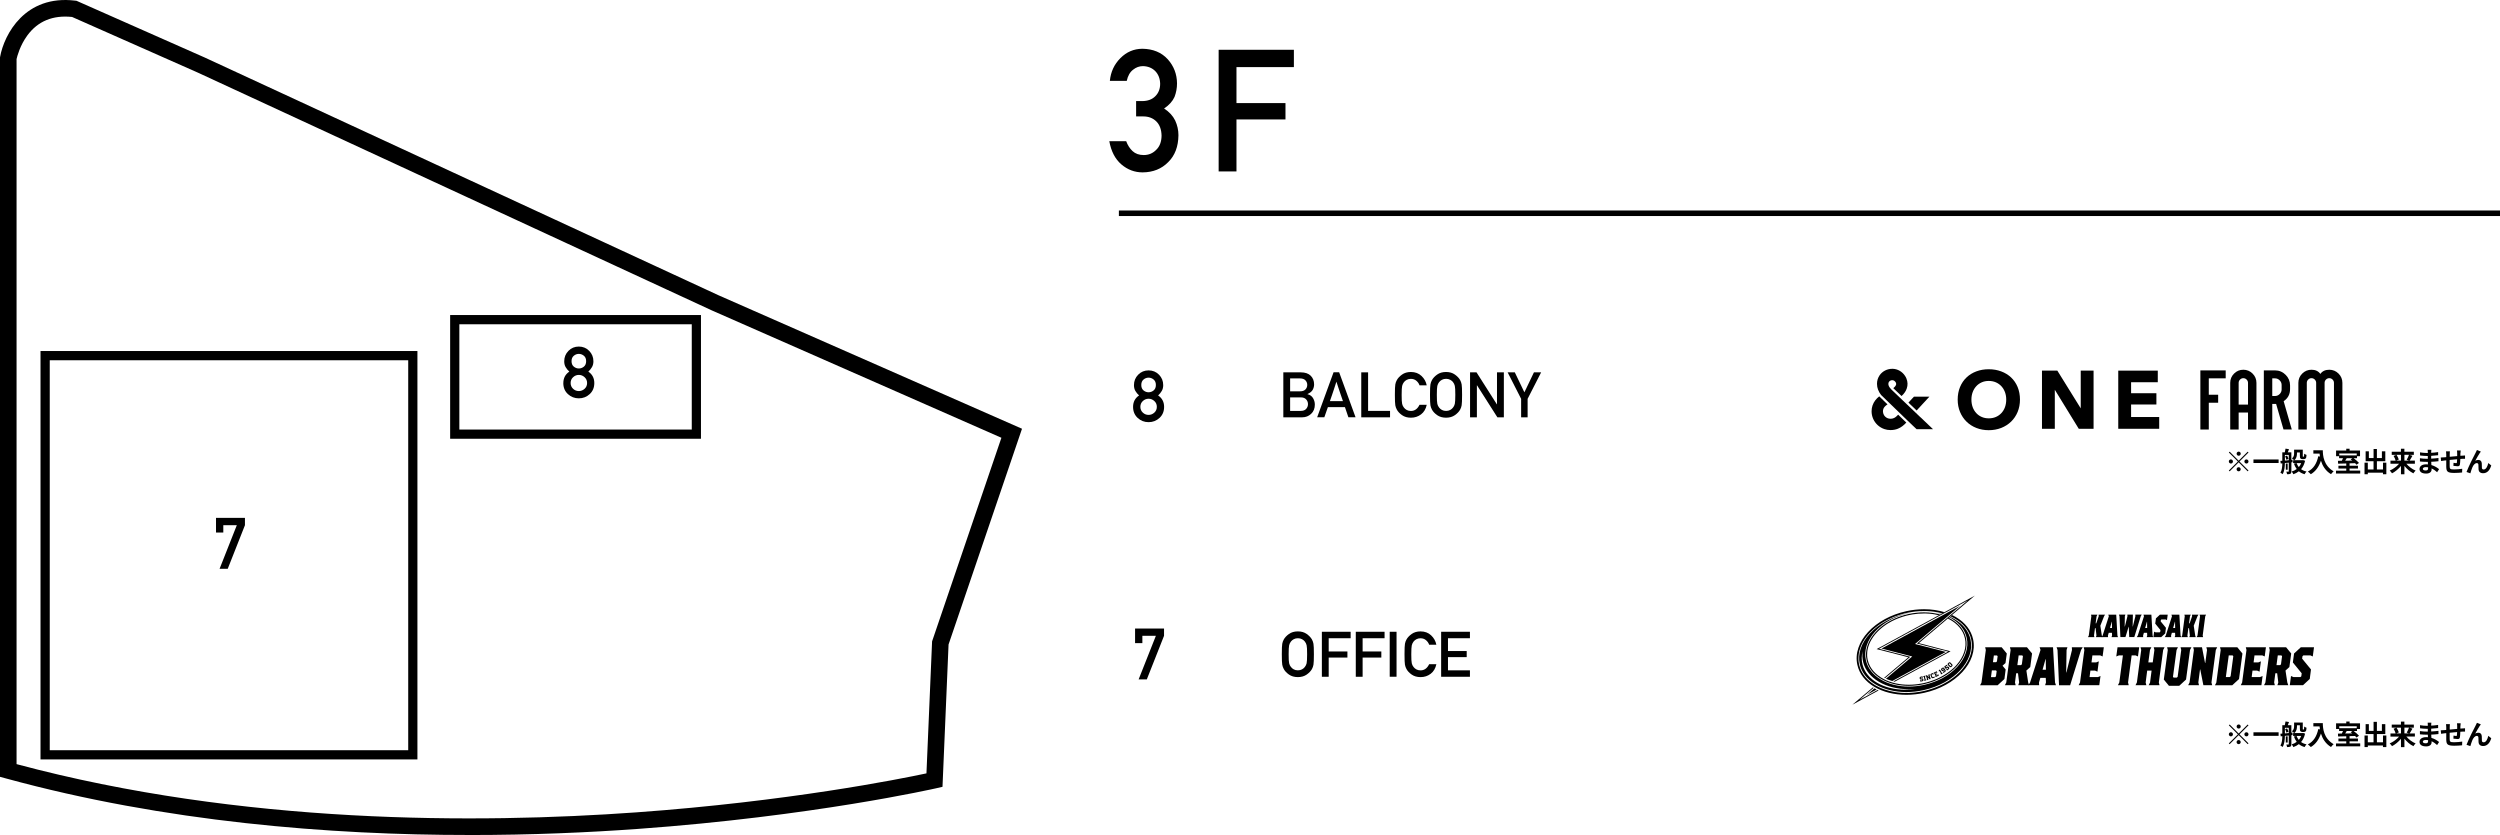 <?xml version="1.0" encoding="UTF-8"?><svg id="_レイヤー_2" xmlns="http://www.w3.org/2000/svg" viewBox="0 0 812.13 271.25"><g id="bg"><path d="m730.17,146.73l.26.26-2.93,2.93,2.93,2.93-.26.26-2.93-2.93-2.94,2.94-.26-.26,2.94-2.94-2.93-2.93.26-.26,2.93,2.93,2.93-2.93Zm-5.46,3.85c-.36,0-.67-.3-.67-.67s.3-.67.67-.67.67.3.67.67-.3.67-.67.67Zm1.86-3.2c0-.36.3-.67.67-.67s.67.3.67.67-.3.67-.67.67-.67-.3-.67-.67Zm1.33,5.06c0,.36-.3.67-.67.67s-.67-.3-.67-.67.3-.67.67-.67.67.3.67.67Zm1.86-3.2c.36,0,.67.3.67.67s-.3.67-.67.67-.67-.3-.67-.67.3-.67.67-.67Z"/><path d="m740.21,149.26v1.15h-8.17v-1.15h8.17Z"/><path d="m744.36,150.22v2.9c0,.4-.06.63-.32.78-.25.14-.58.16-1.08.16-.03-.23-.14-.6-.25-.83.28,0,.58,0,.67,0,.11,0,.13-.04.13-.14v-2.79l-1.26.13c-.02,1.17-.14,2.66-.74,3.6-.15-.14-.51-.37-.71-.46.52-.84.6-2.03.62-3.05l-.52.05-.11-.84.62-.05v-2.73h.81c.1-.38.2-.85.24-1.21l1.13.18c-.13.36-.28.73-.4,1.03h1.16v2.44l.37-.04.03.81-.4.04Zm-2.11-.6c.4-.04.83-.08,1.26-.12v-1.71h-1.26v1.84Zm.7-1.63c.21.34.4.79.45,1.1l-.67.27c-.04-.3-.2-.77-.4-1.12l.61-.25Zm.2,4.6h-.6v-2.02h.6v2.02Zm5.66-2.89c-.26,1.13-.7,2.02-1.3,2.72.49.35,1.07.61,1.77.76-.22.2-.49.6-.63.87-.74-.2-1.35-.52-1.86-.95-.52.41-1.12.72-1.78.96-.12-.26-.36-.67-.56-.88.61-.18,1.17-.45,1.64-.82-.37-.5-.67-1.07-.91-1.74l.82-.19h-1.08v-.92h.37c-.16-.16-.54-.47-.74-.59.63-.49.69-1.14.69-1.68v-1.16h2.82v1.96c0,.15,0,.24,0,.27.02.04.05.04.09.04h.14s.09,0,.12-.04c.04-.02.05-.07.07-.19.02-.12.03-.4.04-.74.17.14.5.31.75.39-.03.36-.06.76-.12.91-.06.17-.17.29-.3.36-.12.07-.32.11-.48.11h-.46c-.21,0-.45-.07-.59-.22-.14-.14-.2-.34-.2-.89v-1.06h-.94v.27c0,.75-.14,1.68-.87,2.25h2.66l.17-.04.67.22Zm-2.77.74c.18.48.42.91.73,1.3.33-.37.59-.81.78-1.3h-1.51Z"/><path d="m754.57,146.27c0,1.68.24,4.92,3.51,6.85-.23.19-.67.65-.85.92-1.84-1.11-2.78-2.79-3.27-4.38-.67,1.99-1.73,3.46-3.28,4.39-.2-.22-.69-.66-.97-.86,1.85-.93,2.9-2.65,3.39-4.98l.54.1c-.06-.34-.1-.66-.12-.96h-2.02v-1.07h3.07Z"/><path d="m766.72,152.89v.93h-7.87v-.93h3.34v-.68h-2.55v-.91h2.55v-.74c-.99.03-1.93.05-2.66.07l-.04-.94,1.26-.02c.13-.27.28-.56.39-.83h-1.28v-.64h-.98v-1.85h3.31v-.57h1.08v.57h3.39v1.85h-.98v.64h-1.11c.64.47,1.39,1.1,1.76,1.55l-.83.58c-.12-.15-.27-.32-.44-.5l-1.8.05v.77h2.73v.91h-2.73v.68h3.45Zm-6.81-5.58v.63h5.68v-.63h-5.68Zm2.43,1.53c-.16.28-.34.56-.5.82l2.28-.04c-.17-.14-.34-.27-.5-.39l.57-.38h-1.86Z"/><path d="m775.21,150.3v3.76h-1.1v-.51h-4.92v.51h-1.07v-3.76h1.07v2.21h1.86v-2.68h-2.57v-3.22h1.05v2.19h1.53v-2.94h1.08v2.94h1.62v-2.19h1.11v3.22h-2.73v2.68h1.98v-2.21h1.1Z"/><path d="m781.71,150.64c.76.92,1.9,1.78,3.01,2.24-.24.21-.58.63-.74.89-1.07-.53-2.1-1.42-2.9-2.43v2.73h-1.12v-2.71c-.81.99-1.85,1.86-2.91,2.4-.17-.26-.5-.67-.75-.89,1.12-.46,2.26-1.31,3.04-2.22h-2.79v-1.01h1.68c-.1-.43-.38-1.05-.67-1.53l.91-.35h-1.51v-1.01h2.99v-.97h1.12v.97h3.07v1.01h-1.47l1.02.3c-.31.58-.65,1.17-.93,1.57h1.72v1.01h-2.78Zm-3.2-2.89c.31.48.64,1.11.75,1.54l-.84.33h1.54v-1.87h-1.45Zm2.57,0v1.87h1.49l-.75-.26c.26-.44.58-1.1.75-1.62h-1.5Z"/><path d="m789.78,146.74c0,.09,0,.22,0,.36.73-.04,1.47-.11,2.25-.24v1.02c-.59.07-1.4.15-2.26.2v.91c.9-.04,1.65-.12,2.37-.21v1.05c-.81.09-1.5.15-2.35.18.02.34.04.7.06,1.06,1.12.32,1.97.91,2.49,1.34l-.64.99c-.48-.44-1.08-.91-1.79-1.23,0,.12,0,.23,0,.33,0,.75-.58,1.34-1.75,1.34-1.42,0-2.17-.54-2.17-1.48s.83-1.53,2.19-1.53c.19,0,.37,0,.55.03-.02-.27-.03-.56-.04-.83h-.46c-.52,0-1.53-.04-2.11-.12v-1.05c.57.11,1.66.17,2.13.17h.43c0-.29,0-.61,0-.91h-.33c-.56,0-1.59-.08-2.18-.16l-.03-1.01c.64.11,1.65.2,2.19.2h.35v-.42c0-.17-.02-.44-.05-.61h1.2c-.03.18-.04.4-.05.63Zm-1.79,6.09c.47,0,.78-.13.78-.65,0-.1,0-.22,0-.38-.24-.04-.48-.06-.73-.06-.63,0-.98.25-.98.55,0,.34.32.54.93.54Z"/><path d="m799.27,147.1c0,.35,0,.67-.02.96.24-.02.46-.04.67-.04.25-.02.6-.04.85-.06v1.09c-.15,0-.62,0-.85,0-.2,0-.43.02-.68.04-.03.67-.06,1.4-.13,1.78-.1.47-.32.59-.77.59-.32,0-1.03-.09-1.34-.13l.03-.99c.28.06.64.12.82.12s.26-.04.28-.2c.04-.24.06-.65.07-1.07-.79.06-1.66.14-2.42.22,0,.82-.02,1.63,0,2.02.02.87.1,1.07,1.43,1.07.87,0,1.99-.11,2.65-.22l-.04,1.21c-.59.07-1.69.14-2.53.14-2.3,0-2.58-.48-2.62-2.02,0-.38,0-1.24,0-2.07-.24.03-.44.04-.6.06-.28.04-.83.12-1.07.16l-.12-1.14c.26,0,.67-.02,1.12-.06.16-.02.39-.04.67-.06v-.9c0-.36-.03-.67-.07-.99h1.25c-.04.3-.05.55-.05.92,0,.2,0,.51,0,.85.75-.07,1.62-.15,2.42-.22v-1c0-.22-.04-.64-.06-.82h1.19c-.02.14-.04.53-.05.77Z"/><path d="m805.59,147.12c-.44.64-1.06,1.78-1.5,2.56.33-.19.68-.27,1.02-.27.67,0,1.07.42,1.1,1.15.02.4,0,1.11.04,1.48.04.35.28.48.58.48.77,0,1.24-.99,1.5-2.1l.96.78c-.46,1.52-1.29,2.53-2.65,2.53-.99,0-1.45-.59-1.48-1.23-.04-.47-.03-1.2-.05-1.56-.03-.31-.2-.5-.52-.5-.6,0-1.1.62-1.42,1.34-.23.52-.54,1.51-.67,1.98l-1.25-.43c.66-1.78,2.48-5.4,2.95-6.24.12-.24.28-.53.44-.91l1.26.51c-.09.12-.19.28-.28.42Z"/><path d="m730.17,235.36l.26.26-2.93,2.93,2.93,2.93-.26.26-2.93-2.93-2.94,2.94-.26-.26,2.94-2.94-2.93-2.93.26-.26,2.93,2.93,2.93-2.93Zm-5.46,3.85c-.36,0-.67-.3-.67-.67s.3-.67.67-.67.67.3.67.67-.3.67-.67.67Zm1.86-3.2c0-.36.3-.67.67-.67s.67.3.67.67-.3.67-.67.67-.67-.3-.67-.67Zm1.33,5.06c0,.36-.3.67-.67.67s-.67-.3-.67-.67.3-.67.67-.67.67.3.67.67Zm1.86-3.2c.36,0,.67.3.67.67s-.3.67-.67.67-.67-.3-.67-.67.3-.67.67-.67Z"/><path d="m740.21,237.89v1.15h-8.17v-1.15h8.17Z"/><path d="m744.36,238.85v2.9c0,.4-.06.63-.32.78-.25.14-.58.16-1.08.16-.03-.23-.14-.6-.25-.83.28,0,.58,0,.67,0,.11,0,.13-.04.13-.14v-2.79l-1.26.13c-.02,1.17-.14,2.66-.74,3.6-.15-.14-.51-.37-.71-.46.52-.84.6-2.03.62-3.05l-.52.05-.11-.84.62-.05v-2.73h.81c.1-.38.2-.85.24-1.21l1.13.18c-.13.36-.28.73-.4,1.03h1.16v2.44l.37-.04.03.81-.4.04Zm-2.11-.6c.4-.04.83-.08,1.26-.12v-1.71h-1.26v1.84Zm.7-1.63c.21.34.4.79.45,1.1l-.67.27c-.04-.3-.2-.77-.4-1.12l.61-.25Zm.2,4.6h-.6v-2.02h.6v2.02Zm5.66-2.89c-.26,1.13-.7,2.02-1.3,2.72.49.35,1.07.61,1.77.76-.22.2-.49.6-.63.87-.74-.2-1.35-.52-1.86-.95-.52.41-1.12.72-1.78.96-.12-.26-.36-.67-.56-.88.61-.18,1.17-.45,1.64-.82-.37-.5-.67-1.07-.91-1.74l.82-.19h-1.08v-.92h.37c-.16-.16-.54-.47-.74-.59.63-.49.69-1.14.69-1.68v-1.16h2.82v1.96c0,.15,0,.24,0,.27.02.04.05.04.09.04h.14s.09,0,.12-.04c.04-.02.05-.07.07-.19.02-.12.03-.4.04-.74.17.14.5.31.75.39-.03.36-.06.76-.12.91-.06.17-.17.29-.3.36-.12.07-.32.11-.48.11h-.46c-.21,0-.45-.07-.59-.22-.14-.14-.2-.34-.2-.89v-1.06h-.94v.27c0,.75-.14,1.68-.87,2.25h2.66l.17-.04.67.22Zm-2.77.74c.18.48.42.91.73,1.3.33-.37.59-.81.78-1.3h-1.51Z"/><path d="m754.57,234.9c0,1.68.24,4.92,3.51,6.85-.23.19-.67.65-.85.92-1.84-1.11-2.78-2.79-3.27-4.38-.67,1.99-1.73,3.46-3.28,4.39-.2-.22-.69-.66-.97-.86,1.85-.93,2.9-2.65,3.39-4.98l.54.1c-.06-.34-.1-.66-.12-.96h-2.02v-1.07h3.07Z"/><path d="m766.72,241.51v.93h-7.87v-.93h3.34v-.68h-2.55v-.91h2.55v-.74c-.99.03-1.93.05-2.66.07l-.04-.94,1.26-.02c.13-.27.28-.56.39-.83h-1.28v-.64h-.98v-1.85h3.31v-.57h1.08v.57h3.39v1.85h-.98v.64h-1.11c.64.47,1.39,1.1,1.76,1.55l-.83.58c-.12-.15-.27-.32-.44-.5l-1.8.05v.77h2.73v.91h-2.73v.68h3.45Zm-6.81-5.58v.63h5.68v-.63h-5.68Zm2.43,1.53c-.16.28-.34.56-.5.82l2.28-.04c-.17-.14-.34-.27-.5-.39l.57-.38h-1.86Z"/><path d="m775.21,238.93v3.76h-1.1v-.51h-4.92v.51h-1.07v-3.76h1.07v2.21h1.86v-2.68h-2.57v-3.22h1.05v2.19h1.53v-2.94h1.08v2.94h1.62v-2.19h1.11v3.22h-2.73v2.68h1.98v-2.21h1.1Z"/><path d="m781.71,239.27c.76.92,1.9,1.78,3.01,2.24-.24.21-.58.63-.74.89-1.07-.53-2.1-1.42-2.9-2.43v2.73h-1.12v-2.71c-.81.99-1.85,1.86-2.91,2.4-.17-.26-.5-.67-.75-.89,1.12-.46,2.26-1.31,3.04-2.22h-2.79v-1.01h1.68c-.1-.43-.38-1.05-.67-1.53l.91-.35h-1.51v-1.01h2.99v-.97h1.12v.97h3.07v1.01h-1.47l1.02.3c-.31.58-.65,1.17-.93,1.57h1.72v1.01h-2.78Zm-3.2-2.89c.31.48.64,1.11.75,1.54l-.84.33h1.54v-1.87h-1.45Zm2.57,0v1.87h1.49l-.75-.26c.26-.44.58-1.1.75-1.62h-1.5Z"/><path d="m789.78,235.37c0,.09,0,.22,0,.36.73-.04,1.47-.11,2.25-.24v1.02c-.59.07-1.4.15-2.26.2v.91c.9-.04,1.65-.12,2.37-.21v1.05c-.81.09-1.5.15-2.35.18.02.34.04.7.06,1.06,1.12.32,1.97.91,2.49,1.34l-.64.99c-.48-.44-1.08-.91-1.79-1.23,0,.12,0,.23,0,.33,0,.75-.58,1.34-1.75,1.34-1.42,0-2.17-.54-2.17-1.48s.83-1.53,2.19-1.53c.19,0,.37,0,.55.03-.02-.27-.03-.56-.04-.83h-.46c-.52,0-1.53-.04-2.11-.12v-1.05c.57.11,1.66.17,2.13.17h.43c0-.29,0-.61,0-.91h-.33c-.56,0-1.59-.08-2.18-.16l-.03-1.01c.64.11,1.65.2,2.19.2h.35v-.42c0-.17-.02-.44-.05-.61h1.2c-.03.18-.04.4-.05.63Zm-1.79,6.09c.47,0,.78-.13.78-.65,0-.1,0-.22,0-.38-.24-.04-.48-.06-.73-.06-.63,0-.98.25-.98.55,0,.34.32.54.93.54Z"/><path d="m799.27,235.72c0,.35,0,.67-.02.96.24-.02.46-.04.67-.04.25-.02.6-.04.85-.06v1.09c-.15,0-.62,0-.85,0-.2,0-.43.02-.68.04-.03.67-.06,1.4-.13,1.78-.1.47-.32.59-.77.59-.32,0-1.03-.09-1.34-.13l.03-.99c.28.06.64.12.82.12s.26-.04.28-.2c.04-.24.06-.65.07-1.07-.79.06-1.66.14-2.42.22,0,.82-.02,1.63,0,2.02.02.87.1,1.07,1.43,1.07.87,0,1.99-.11,2.65-.22l-.04,1.21c-.59.07-1.69.14-2.53.14-2.3,0-2.58-.48-2.62-2.02,0-.38,0-1.24,0-2.07-.24.03-.44.04-.6.06-.28.04-.83.12-1.07.16l-.12-1.14c.26,0,.67-.02,1.12-.06.16-.02.39-.04.67-.06v-.9c0-.36-.03-.67-.07-.99h1.25c-.04.3-.05.55-.05.92,0,.2,0,.51,0,.85.75-.07,1.62-.15,2.42-.22v-1c0-.22-.04-.64-.06-.82h1.19c-.02.14-.04.53-.05.77Z"/><path d="m805.59,235.74c-.44.64-1.06,1.78-1.5,2.56.33-.19.68-.27,1.02-.27.67,0,1.07.42,1.1,1.15.02.4,0,1.11.04,1.48.04.35.28.48.58.48.77,0,1.24-.99,1.5-2.1l.96.78c-.46,1.52-1.29,2.53-2.65,2.53-.99,0-1.45-.59-1.48-1.23-.04-.47-.03-1.2-.05-1.56-.03-.31-.2-.5-.52-.5-.6,0-1.1.62-1.42,1.34-.23.52-.54,1.51-.67,1.98l-1.25-.43c.66-1.78,2.48-5.4,2.95-6.24.12-.24.28-.53.44-.91l1.26.51c-.09.12-.19.28-.28.42Z"/><path d="m152.53,271.25c-45.41,0-98.85-4.22-150.55-18.36l-1.98-.54V18.67l.04-.24C1.34,11.26,8.1-1.8,24.46.21l.4.05,41.63,18.42,166.9,77.23,98.61,43.37-23.86,70.08-1.97,46.24-2,.46c-.4.09-40.19,9.13-97.01,13.22-16.08,1.16-34.57,1.98-54.63,1.98ZM5.39,248.23c73.16,19.63,149.73,19.37,201.28,15.67,49.26-3.54,85.59-10.81,94.29-12.67l1.83-42.89.13-.37,22.39-65.76-94.13-41.4L64.27,23.59,23.42,5.51c-6.23-.66-11.12,1.36-14.53,5.99-2.4,3.26-3.31,6.8-3.51,7.69v229.04Z"/><path d="m135.61,246.7H13.16V114.03h122.44v132.67Zm-119.45-2.99h116.45v-126.68H16.16v126.68Z"/><path d="m227.71,142.53h-81.48v-40.19h81.48v40.19Zm-78.49-2.99h75.5v-34.2h-75.5v34.2Z"/><path d="m70.17,172.99v-4.75h9.4v2.37l-5.59,14.16h-2.65l5.6-14.16h-4.39v2.38h-2.37Z"/><path d="m183,124.44c0-1.61.65-2.85,1.95-3.72-.49-.44-.89-.92-1.2-1.46-.31-.53-.46-1.16-.46-1.89,0-1.33.46-2.46,1.37-3.39.91-.93,2.04-1.4,3.37-1.4s2.46.47,3.37,1.4,1.37,2.06,1.37,3.39c0,.73-.16,1.36-.47,1.89-.31.53-.7,1.02-1.18,1.46,1.29.88,1.94,2.12,1.94,3.72,0,1.47-.5,2.66-1.49,3.58-.99.92-2.18,1.38-3.54,1.38s-2.56-.46-3.55-1.38-1.49-2.11-1.49-3.58Zm2.37-.02c0,.76.27,1.38.8,1.88.53.5,1.16.74,1.87.74s1.33-.25,1.87-.74c.54-.5.81-1.12.81-1.88s-.27-1.38-.81-1.88c-.54-.5-1.16-.75-1.87-.75s-1.33.25-1.87.75-.8,1.13-.8,1.88Zm.3-7.09c0,.78.24,1.37.73,1.77s1.03.6,1.64.6,1.15-.2,1.64-.6.73-.99.73-1.77-.24-1.36-.73-1.76-1.03-.61-1.64-.61-1.15.2-1.64.61-.73.99-.73,1.76Z"/><path d="m368.08,132.18c0-1.61.65-2.85,1.95-3.72-.49-.44-.89-.93-1.2-1.46-.31-.53-.46-1.16-.46-1.89,0-1.33.46-2.46,1.37-3.39.91-.93,2.04-1.4,3.38-1.4s2.47.47,3.38,1.4c.91.93,1.37,2.06,1.37,3.39,0,.73-.16,1.36-.47,1.89-.31.53-.7,1.02-1.18,1.46,1.29.88,1.94,2.12,1.94,3.72,0,1.47-.5,2.66-1.49,3.58-1,.92-2.18,1.38-3.55,1.38s-2.56-.46-3.55-1.38c-.99-.92-1.49-2.11-1.49-3.58Zm2.37-.02c0,.76.27,1.38.8,1.88.53.5,1.16.74,1.87.74s1.33-.25,1.87-.74c.54-.5.81-1.12.81-1.88s-.27-1.39-.81-1.88c-.54-.5-1.16-.75-1.87-.75s-1.33.25-1.87.75-.8,1.13-.8,1.88Zm.3-7.1c0,.78.24,1.37.73,1.77s1.03.6,1.64.6,1.15-.2,1.64-.6.73-.99.73-1.77-.24-1.36-.73-1.77-1.03-.61-1.64-.61-1.15.2-1.64.61-.73.99-.73,1.77Z"/><path d="m368.73,208.93v-4.76h9.41v2.37l-5.6,14.17h-2.66l5.61-14.17h-4.39v2.38h-2.37Z"/><path d="m369.07,32.84h1.89c1.88,0,3.33-.54,4.37-1.61,1.03-1.03,1.55-2.38,1.55-4.03-.04-1.67-.57-3.04-1.6-4.11-1.03-1.03-2.37-1.57-3.99-1.61-1.17,0-2.24.39-3.21,1.17-1.02.78-1.7,1.99-2.05,3.62h-5.49c.28-2.93,1.43-5.39,3.44-7.4,1.98-1.99,4.34-3,7.09-3.03,3.48.04,6.25,1.18,8.3,3.44,1.96,2.2,2.96,4.81,2.99,7.81,0,1.52-.27,2.98-.81,4.39-.63,1.41-1.76,2.67-3.39,3.77,1.66,1.08,2.86,2.38,3.6,3.9.7,1.52,1.06,3.11,1.06,4.77-.04,3.7-1.15,6.62-3.33,8.75-2.15,2.19-4.91,3.3-8.29,3.33-2.61,0-4.91-.87-6.93-2.6-2.01-1.73-3.31-4.24-3.91-7.52h5.49c.49,1.32,1.18,2.39,2.07,3.21.91.85,2.12,1.28,3.62,1.28,1.61,0,2.97-.57,4.07-1.71,1.12-1.07,1.7-2.59,1.73-4.57-.04-2.01-.61-3.57-1.73-4.67-1.1-1.07-2.5-1.6-4.2-1.6h-2.34v-4.98Z"/><path d="m395.87,16.17h24.45v5.63h-18.65v11.69h15.92v5.31h-15.92v16.89h-5.79V16.17Z"/><rect x="363.47" y="68.38" width="448.66" height="1.8"/><path d="m416.89,135.57v-14.61h5.67c1.42,0,2.5.37,3.23,1.1.73.73,1.1,1.67,1.1,2.82,0,.6-.15,1.18-.44,1.73-.29.55-.87,1.02-1.71,1.4v.04c.8.19,1.4.61,1.8,1.27.39.66.59,1.36.59,2.1,0,1.26-.4,2.27-1.21,3.02s-1.76,1.12-2.85,1.12h-6.17Zm5.42-12.64h-3.21v4.19h3.21c.8,0,1.39-.2,1.77-.61.39-.41.58-.9.58-1.48s-.19-1.05-.58-1.47c-.39-.42-.98-.63-1.77-.63Zm.2,6.16h-3.41v4.4h3.41c.82,0,1.43-.22,1.81-.67.38-.44.58-.95.58-1.53s-.19-1.09-.58-1.53c-.38-.45-.99-.67-1.81-.67Z"/><path d="m427.88,135.56l5.33-14.62h1.82l5.33,14.62h-2.33l-1.12-3.3h-5.54l-1.16,3.3h-2.34Zm4.15-5.25h4.23c-.31-.9-.55-1.61-.73-2.12-.18-.51-.33-.96-.46-1.36-.13-.39-.26-.8-.4-1.2-.13-.41-.31-.96-.53-1.65-.23.72-.42,1.3-.56,1.73-.14.43-.28.85-.41,1.25s-.28.85-.45,1.34c-.17.49-.4,1.17-.7,2.02Z"/><path d="m442.21,135.57v-14.61h2.22v12.52h7.13v2.09h-9.35Z"/><path d="m461.14,131.49h2.34c-.29,1.36-.9,2.4-1.85,3.12-.94.72-2.04,1.08-3.29,1.08-1.15,0-2.11-.28-2.89-.83-.78-.55-1.34-1.15-1.68-1.79-.24-.43-.41-.9-.5-1.4-.09-.51-.14-1.64-.14-3.4s.05-2.89.14-3.4c.09-.51.26-.98.5-1.4.34-.63.9-1.23,1.68-1.79.78-.56,1.74-.84,2.89-.84,1.38,0,2.53.43,3.43,1.28.91.85,1.47,1.87,1.7,3.05h-2.34c-.18-.56-.52-1.05-1.01-1.47-.49-.42-1.09-.63-1.79-.63-.52,0-.97.11-1.35.32s-.68.46-.9.74c-.29.37-.48.79-.59,1.23-.1.45-.16,1.42-.16,2.92s.05,2.48.16,2.93c.1.45.3.85.59,1.21.22.29.52.55.9.76s.83.32,1.35.32c1.23,0,2.16-.67,2.8-2Z"/><path d="m464.54,128.27c0-1.76.05-2.89.14-3.4.09-.51.26-.98.5-1.4.34-.63.9-1.23,1.68-1.79.78-.56,1.74-.84,2.89-.84s2.1.28,2.88.84c.78.56,1.35,1.16,1.7,1.79.23.43.4.9.49,1.4.09.51.14,1.64.14,3.4s-.05,2.89-.14,3.4c-.09.51-.26.98-.49,1.4-.35.64-.92,1.24-1.7,1.79-.78.55-1.74.83-2.88.83s-2.11-.28-2.89-.83c-.78-.55-1.34-1.15-1.68-1.79-.24-.43-.41-.9-.5-1.4-.09-.51-.14-1.64-.14-3.4Zm2.22,0c0,1.5.05,2.48.16,2.93.1.45.3.85.59,1.21.22.29.52.55.9.76s.83.32,1.35.32.97-.11,1.35-.32.68-.46.9-.76c.29-.36.48-.77.59-1.21.1-.45.16-1.42.16-2.93s-.05-2.47-.16-2.92c-.1-.45-.3-.86-.59-1.23-.22-.28-.52-.53-.9-.74s-.83-.32-1.35-.32-.97.11-1.35.32-.68.46-.9.74c-.29.37-.48.79-.59,1.23-.1.45-.16,1.42-.16,2.92Z"/><path d="m477.55,135.57v-14.61h2.1l6.61,10.39h.04v-10.39h2.23v14.61h-2.1l-6.61-10.39h-.05v10.39h-2.22Z"/><path d="m494.14,135.57v-6.01l-4.38-8.6h2.33l3.11,6.49,3.1-6.49h2.34l-4.39,8.6v6.01h-2.1Z"/><path d="m416.4,212.54c0-1.76.05-2.89.14-3.4.09-.51.26-.98.5-1.4.34-.63.9-1.23,1.68-1.79.78-.56,1.74-.84,2.89-.84s2.1.28,2.88.84c.78.56,1.35,1.16,1.7,1.79.23.43.4.9.49,1.4.09.51.14,1.64.14,3.4s-.05,2.89-.14,3.4c-.09.51-.26.98-.49,1.4-.35.64-.92,1.24-1.7,1.79-.78.55-1.74.83-2.88.83s-2.11-.28-2.89-.83c-.78-.55-1.34-1.15-1.68-1.79-.24-.43-.41-.9-.5-1.4-.09-.51-.14-1.64-.14-3.4Zm2.22,0c0,1.5.05,2.48.16,2.93.1.45.3.85.59,1.21.22.29.52.55.9.76s.83.32,1.35.32.97-.11,1.35-.32.68-.46.9-.76c.29-.36.48-.77.59-1.21.1-.45.16-1.42.16-2.93s-.05-2.47-.16-2.92c-.1-.45-.3-.86-.59-1.23-.22-.28-.52-.53-.9-.74s-.83-.32-1.35-.32-.97.11-1.35.32-.68.46-.9.74c-.29.37-.48.79-.59,1.23-.1.45-.16,1.42-.16,2.92Z"/><path d="m429.41,219.84v-14.61h9.35v2.1h-7.13v4.3h6.08v1.98h-6.08v6.24h-2.22Z"/><path d="m440.43,219.84v-14.61h9.35v2.1h-7.13v4.3h6.08v1.98h-6.08v6.24h-2.22Z"/><path d="m451.45,219.84v-14.61h2.22v14.61h-2.22Z"/><path d="m464.27,215.76h2.34c-.29,1.36-.9,2.4-1.85,3.12-.94.72-2.04,1.08-3.29,1.08-1.15,0-2.11-.28-2.89-.83-.78-.55-1.34-1.15-1.68-1.79-.24-.43-.41-.9-.5-1.4-.09-.51-.14-1.64-.14-3.4s.05-2.89.14-3.4c.09-.51.26-.98.5-1.4.34-.63.9-1.23,1.68-1.79.78-.56,1.74-.84,2.89-.84,1.38,0,2.53.43,3.43,1.28.91.85,1.47,1.87,1.7,3.05h-2.34c-.18-.56-.52-1.05-1.01-1.47-.49-.42-1.09-.63-1.79-.63-.52,0-.97.11-1.35.32s-.68.46-.9.74c-.29.37-.48.79-.59,1.23-.1.45-.16,1.42-.16,2.92s.05,2.48.16,2.93c.1.45.3.85.59,1.21.22.29.52.55.9.76s.83.32,1.35.32c1.23,0,2.16-.67,2.8-2Z"/><path d="m468.16,219.84v-14.61h9.35v2.1h-7.13v4.16h6.08v1.98h-6.08v4.29h7.13v2.09h-9.35Z"/><path d="m723.02,122.91h-5.49v5.33h3.04v2.58h-3.04v8.71h-2.74v-19.21h8.23v2.58Z"/><path d="m727.23,139.53h-2.74v-15.16c0-1.17.42-2.18,1.25-3.01.83-.83,1.84-1.25,3.01-1.25s2.18.42,3.01,1.25c.83.83,1.25,1.84,1.25,3.01v15.16h-2.74v-5.51h-3.04v5.51Zm3.04-8.1v-7.06c0-.41-.15-.76-.45-1.07-.3-.3-.66-.45-1.07-.45s-.76.15-1.07.45c-.3.3-.45.66-.45,1.07v7.06h3.04Z"/><path d="m735.41,139.53v-19.21h3.62c1.35,0,2.5.48,3.46,1.44.96.96,1.44,2.11,1.44,3.46v1.17c0,1.69-.69,3-2.08,3.94l2.64,9.19h-2.69l-2.4-8.31h-1.25v8.31h-2.74Zm2.74-16.62v5.73h.91c.57,0,1.07-.21,1.49-.64.43-.43.64-.92.64-1.49v-1.44c0-.59-.21-1.09-.64-1.52-.43-.43-.92-.64-1.49-.64h-.91Z"/><path d="m746.63,124.37c0-1.17.42-2.18,1.25-3.01.83-.83,1.84-1.25,3.01-1.25,1.28,0,2.24.45,2.88,1.36.64-.91,1.61-1.36,2.9-1.36,1.17,0,2.18.42,3.01,1.25.83.83,1.25,1.84,1.25,3.01v15.16h-2.74v-15.16c0-.41-.15-.76-.45-1.07-.3-.3-.66-.45-1.07-.45s-.76.15-1.07.45c-.3.3-.45.66-.45,1.07v15.16h-2.74v-15.16c0-.41-.15-.76-.45-1.07-.3-.3-.66-.45-1.07-.45s-.76.15-1.07.45c-.3.3-.45.66-.45,1.07v15.16h-2.74v-15.16Z"/><path d="m655.43,125.72c-.51-1.21-1.22-2.26-2.13-3.11-.9-.85-1.99-1.51-3.23-1.97-1.23-.46-2.59-.69-4.04-.69s-2.78.23-4,.69c-1.23.46-2.31,1.12-3.2,1.98-.9.85-1.61,1.9-2.11,3.11-.5,1.21-.76,2.58-.76,4.07s.26,2.81.76,4.02c.5,1.21,1.21,2.27,2.11,3.15.89.88,1.97,1.57,3.2,2.05,1.22.48,2.57.73,4.01.73s2.82-.25,4.05-.73c1.24-.49,2.32-1.18,3.22-2.05.9-.88,1.62-1.94,2.12-3.15.5-1.21.76-2.56.76-4.02s-.26-2.86-.76-4.07Zm-9.37,10.18c-.84,0-1.61-.15-2.29-.45-.69-.3-1.29-.72-1.78-1.26-.5-.54-.89-1.19-1.16-1.92-.27-.74-.41-1.57-.41-2.47s.14-1.67.41-2.41c.27-.73.66-1.37,1.15-1.91.49-.54,1.09-.97,1.77-1.27.68-.31,1.46-.46,2.31-.46s1.64.16,2.33.46c.69.31,1.29.74,1.78,1.27.49.54.88,1.18,1.15,1.91.27.73.41,1.54.41,2.41s-.14,1.73-.41,2.47c-.27.74-.66,1.38-1.16,1.92-.5.54-1.1.96-1.79,1.26-.69.3-1.47.45-2.31.45Z"/><polygon points="675.93 120.4 675.93 132.65 668.33 120.4 663.34 120.4 663.34 139.29 667.51 139.29 667.51 126.62 675.29 139.29 680.1 139.29 680.1 120.4 675.93 120.4"/><polygon points="692.29 135.47 692.29 131.4 700.51 131.4 700.51 127.74 692.29 127.74 692.29 124.17 700.96 124.17 700.96 120.4 688.12 120.4 688.12 139.29 701.42 139.29 701.42 135.47 692.29 135.47"/><path d="m623.9,135.59l-1.77-1.69h0s-1.21-1.16-1.21-1.16l-1.46-1.39h0s-1.41-1.34-1.41-1.34l-.91-.87s0,0,0,0l-1.96-1.88-.75-.72s0,0,0,0c-.42-.44-.72-.82-.87-1.22-.08-.21-.12-.42-.12-.64,0-.3.11-.55.27-.74.25-.29.64-.44,1.02-.44.01,0,.02,0,.03,0,.42.01.85.31,1.08.73.02.04.04.08.06.13.06.15.19.46-.1.93-.1.16-.25.35-.47.55-.09.09-.19.17-.29.25l2.68,2.56s.09-.08.13-.12c.76-.71,1.29-1.5,1.57-2.34.36-1.05.33-2.15-.11-3.23-.12-.3-.27-.59-.45-.85-.88-1.36-2.36-2.24-3.95-2.3-.06,0-.13,0-.19,0h0c-1.73,0-3.24.83-4.12,2.11-.54.78-.85,1.72-.85,2.76,0,.7.13,1.33.34,1.89.25.67.61,1.25.99,1.74,0,0,0,0,0,0l1.57,1.52,2.85,2.76,2.85,2.76,1.41,1.36s0,0,0,0l1.57,1.5,1.28,1.22h5.34l-4.04-3.86Z"/><path d="m614.86,135.94c-.23.06-.48.09-.76.09-.33,0-.65-.07-.94-.19-.5-.21-.92-.59-1.18-1.06-.19-.35-.3-.75-.3-1.17,0-.27.04-.55.16-.85.18-.44.56-.9,1.32-1.4l-2.69-2.61c-.9.72-1.76,1.7-2.19,3.01-.18.56-.29,1.17-.29,1.85,0,.87.18,1.69.51,2.44.69,1.57,2.01,2.79,3.65,3.34.61.21,1.27.32,1.96.32.93,0,1.72-.16,2.4-.43,1.15-.45,2.01-1.2,2.76-2.01l-2.65-2.57c-.6.67-1.1,1.07-1.75,1.24Z"/><polygon points="624.28 131.55 626.77 128.86 621.75 128.86 621.13 129.52 619.96 130.8 622.63 133.35 624.28 131.55"/><path d="m679.39,200.19l-.13-.52h2.09l-.27.52-.31,2.29h.2l.8-2.29-.03-.52h2.09l-.32.52-1.21,3.08.48,3.18.18.52h-2.09l.17-.52-.28-2.4h-.2l-.32,2.4.13.52h-2.09l.27-.52.83-6.26Z"/><path d="m682.71,206.97l.33-.52,2.02-6.26-.18-.52h2.58l.39,6.78.18.52h-2.09l.17-.52-.04-.89h-1.04l-.26.89.03.52h-2.09Zm2.73-2.97h.65l-.03-2.03h-.05l-.57,2.03Z"/><path d="m690.22,203.52h.05l.84-3.34-.03-.52h1.79l-.07,3.86h.05l.84-3.34-.03-.52h2.09l-.32.52-2.1,6.78h-1.64l-.16-3.34h-.05l-1.03,3.34h-1.64l-.29-6.78-.18-.52h2.09l-.17.52-.05,3.34Z"/><path d="m694.13,206.97l.33-.52,2.02-6.26-.18-.52h2.58l.39,6.78.18.52h-2.09l.17-.52-.04-.89h-1.04l-.26.89.03.52h-2.09Zm2.73-2.97h.65l-.03-2.03h-.05l-.57,2.03Z"/><path d="m702.14,201.23l-.17.16-.07.47,1.71,2.09-.24,1.82-1.3,1.2h-2.53l.23-1.77.48.21h1.34l.17-.16.07-.57-1.7-2.09.23-1.72,1.3-1.2h2.53l-.24,1.77-.47-.21h-1.34Z"/><path d="m703.22,206.97l.33-.52,2.02-6.26-.18-.52h2.58l.39,6.78.18.52h-2.09l.17-.52-.04-.89h-1.04l-.26.89.03.52h-2.09Zm2.73-2.97h.65l-.03-2.03h-.05l-.57,2.03Z"/><path d="m709.73,200.19l-.13-.52h2.09l-.27.52-.31,2.29h.2l.8-2.29-.03-.52h2.09l-.32.52-1.21,3.08.48,3.18.18.52h-2.09l.17-.52-.28-2.4h-.2l-.32,2.4.13.52h-2.09l.27-.52.83-6.26Z"/><path d="m716.65,199.67l-.27.52-.83,6.26.13.52h-2.09l.27-.52.83-6.26-.13-.52h2.09Z"/><path d="m645.1,211.15l-.22-.88h5.37l1.66,2.03-.42,3.08-.96.88,1.01,1.23-.4,3.08-2.2,2.03h-5.7l.45-.88,1.41-10.57Zm3.02,8.81l.28-.26.22-1.67-.22-.26h-1.34l-.29,2.2h1.34Zm.59-5.11l.23-1.67-.22-.26h-1.01l-.3,2.2h1.01l.29-.26Z"/><path d="m654.81,222.59h-3.52l.45-.88,1.41-10.57-.22-.88h5.53l1.66,2.03-.59,4.4-1.26,1.14.59,3.87.3.88h-3.52l.28-.88-.37-2.99h-.59l-.39,2.99.22.88Zm.54-6.52h1.17l.28-.26.35-2.64-.22-.26h-1.17l-.42,3.17Z"/><path d="m658.92,222.59l.55-.88,3.4-10.57-.3-.88h4.36l.65,11.45.3.88h-3.52l.28-.88-.07-1.5h-1.76l-.44,1.5.05.88h-3.52Zm4.61-5.02h1.09l-.05-3.43h-.08l-.96,3.43Z"/><path d="m676.57,210.27l-.54.88-3.54,11.45h-3.61l-.49-11.45-.3-.88h3.52l-.28.88-.13,7.31h.08l1.81-7.31-.05-.88h3.52Z"/><path d="m679.07,217.84l-.27,2.11h2.68l.87-.35-.39,2.99h-6.71l.45-.88,1.41-10.57-.22-.88h6.54l-.4,2.99-.79-.35h-2.52l-.3,2.29h1.51l.87-.35-.44,3.35-.8-.35h-1.51Z"/><path d="m688.01,222.59l.45-.88,1.17-8.81h-1.26l-.89.35.4-2.99h7.04l-.4,2.99-.79-.35h-1.26l-1.17,8.81.22.88h-3.52Z"/><path d="m693.72,222.59l.45-.88,1.41-10.57-.22-.88h3.52l-.45.88-.54,4.05h1.43l.54-4.05-.22-.88h3.52l-.45.88-1.41,10.57.22.88h-3.52l.45-.88.5-3.87h-1.43l-.5,3.87.22.88h-3.52Z"/><path d="m710.13,220.75l-2.2,2.03h-3.35l-1.66-2.03,1.29-9.6-.22-.88h3.52l-.45.88-1.17,8.72.22.26h1.01l.29-.26,1.17-8.72-.22-.88h3.52l-.45.88-1.29,9.6Z"/><path d="m718.4,221.71l.22.88h-2.85l-1.01-5.11h-.08l-.55,4.23.22.88h-3.52l.45-.88,1.41-10.57-.22-.88h2.85l.99,5.11h.08l.57-4.23-.22-.88h3.52l-.45.88-1.41,10.57Z"/><path d="m721.4,211.15l-.22-.88h5.62l1.66,2.03-1.11,8.28-2.2,2.03h-5.62l.45-.88,1.41-10.57Zm3.87,1.76h-1.26l-.94,7.04h1.26l.29-.26.87-6.52-.22-.26Z"/><path d="m731.73,217.84l-.27,2.11h2.68l.87-.35-.39,2.99h-6.71l.45-.88,1.41-10.57-.22-.88h6.54l-.4,2.99-.79-.35h-2.52l-.3,2.29h1.51l.87-.35-.44,3.35-.81-.35h-1.51Z"/><path d="m738.99,222.59h-3.52l.45-.88,1.41-10.57-.22-.88h5.53l1.66,2.03-.59,4.4-1.26,1.14.59,3.87.3.88h-3.52l.29-.88-.37-2.99h-.59l-.39,2.99.22.88Zm.54-6.52h1.17l.28-.26.35-2.64-.22-.26h-1.17l-.42,3.17Z"/><path d="m748.25,212.91l-.28.26-.12.79,2.88,3.52-.4,3.08-2.2,2.03h-4.28l.39-2.99.8.35h2.26l.29-.26.12-.97-2.87-3.52.39-2.91,2.2-2.03h4.28l-.4,2.99-.79-.35h-2.26Z"/><path d="m624.09,221.07l.27-.05c.1-.02.14-.07.11-.17v-.03c-.03-.1-.07-.14-.18-.11l-.16.03c-.29.06-.46-.08-.52-.37v-.03c-.06-.28.06-.46.34-.52l.59-.12.09.46-.27.05-.06-.15-.23.05c-.1.02-.14.07-.11.17v.03c.03.1.07.14.18.11l.16-.03c.29-.06.46.08.52.38v.03c.07.34-.11.47-.43.53l-.55.11-.09-.46.27-.05.06.15Z"/><path d="m625.54,220.77h.14s.06.24.06.24l-.61.15-.06-.25.13-.05-.24-.97h-.14s-.06-.24-.06-.24l.61-.15.06.25-.13.05.24.97Z"/><path d="m626.85,219.04l.08.25-.12.06.38,1.23-.34.11-.64-.66h-.02s.25.79.25.79l-.47.15-.08-.25.12-.06-.3-.95-.14.02-.08-.25.47-.15.64.66h.02s-.25-.79-.25-.79l.47-.15Z"/><path d="m627.8,219l-.23.09c-.1.04-.12.09-.08.19l.24.61c.04.1.09.12.19.08l.51-.2.11.29-.57.22c-.26.1-.47.01-.57-.25l-.25-.64c-.1-.26-.01-.47.25-.57l.57-.22.18.45-.25.1-.1-.15Z"/><path d="m629.01,218.46l-.32.15.14.3.32-.15.12.26-.32.15.14.3.34-.16-.04-.17.25-.12.21.44-1.06.5-.11-.24.11-.08-.43-.9-.13.04-.11-.24,1.04-.49.21.44-.25.12-.11-.14Z"/><path d="m630.51,218.77l-.46-.79-.18.11-.1-.16.21-.33.2-.11.64,1.11.13-.05.13.23-.54.31-.13-.23.11-.09Z"/><path d="m631.6,217.71l-.28.19c-.26.17-.46.1-.62-.13l-.04-.06c-.17-.25-.13-.47.11-.63l.21-.14c.23-.16.45-.11.61.12l.39.59c.16.23.11.45-.12.61l-.52.35-.26-.39.23-.15.12.12.21-.14c.09-.06.1-.11.04-.2l-.08-.12Zm-.17-.26l-.12-.18c-.06-.09-.11-.1-.2-.04l-.1.07c-.09.06-.1.12-.04.2l.04.06c.06.09.11.1.2.04l.22-.15Z"/><path d="m632.35,215.93l.29.37-.21.17-.13-.11-.27.22.19.24.23-.18c.22-.18.44-.15.62.07l.05.06c.17.22.15.44-.07.62l-.53.43-.3-.37.21-.17.13.11.24-.19c.08-.06.09-.12.02-.2l-.03-.03c-.07-.08-.12-.09-.2-.02l-.46.37-.58-.73.79-.63Z"/><path d="m634.15,215.81c.19.2.19.42-.01.62l-.19.18c-.2.2-.43.19-.62-.01l-.5-.52c-.2-.2-.19-.43.01-.62l.19-.18c.2-.2.43-.19.62.01l.5.52Zm-.58.53c.07.07.14.08.21,0l.1-.09c.07-.07.08-.13,0-.21l-.47-.49c-.07-.07-.13-.08-.21,0l-.1.09c-.08.07-.08.13,0,.21l.47.49Z"/><path d="m606.48,225.7l3.15-1.71c-.23-.12-.46-.24-.69-.37l-2.46,2.08Z"/><path d="m612.35,223.99s0,0,0,0c0,0,0,0,0,0Z"/><path d="m611.12,223.53s0,0,0,0c0,0,0,0,0,0Z"/><polygon points="617.03 199.7 617.03 199.7 617.03 199.7 617.03 199.7"/><polygon points="614.04 200.85 614.04 200.86 614.04 200.85 614.04 200.85"/><path d="m633.29,201.21c2.6,1.41,4.44,3.53,5.02,6.15.66,2.95-.41,6.01-2.67,8.59-.15.17-.3.33-.45.49-.08.08-.16.16-.24.24-.16.16-.33.32-.5.47-.09.08-.17.16-.26.23-.17.15-.35.3-.54.45-1.29,1.04-2.79,1.95-4.46,2.69-.24.11-.48.21-.73.3-.12.05-.25.1-.37.14-.37.14-.75.27-1.14.4-.39.12-.78.24-1.18.34-.27.07-.54.13-.81.19-.21.05-.42.09-.62.13-1.45.28-2.89.42-4.27.42-1.47,0-2.88-.15-4.2-.44-.38-.08-.75-.18-1.11-.28-.36-.1-.72-.22-1.06-.34-.35-.13-.68-.26-1.01-.41-.16-.07-.32-.15-.48-.23-.79-.39-1.52-.84-2.17-1.35-.26-.2-.51-.42-.74-.64-.24-.22-.46-.45-.67-.69-.21-.24-.4-.49-.58-.74-.18-.26-.35-.52-.5-.79-.38-.68-.66-1.41-.83-2.18-.06-.29-.11-.57-.14-.86-.02-.19-.04-.38-.04-.57-.01-.38,0-.77.04-1.15.02-.19.05-.38.08-.57.05-.29.11-.57.19-.85.03-.09.05-.19.08-.28.09-.28.19-.56.3-.84.23-.56.5-1.1.83-1.64.16-.27.34-.53.53-.79.11-.15.23-.31.35-.46.08-.1.17-.21.25-.31.07-.08.14-.17.22-.25.15-.17.3-.33.45-.49.12-.12.24-.24.36-.36.08-.08.17-.16.25-.24.16-.15.33-.3.5-.45.14-.12.27-.23.41-.35.18-.15.37-.29.56-.44.29-.21.59-.42.89-.63.2-.13.41-.27.63-.39.75-.45,1.54-.86,2.38-1.23.24-.11.48-.21.73-.3.12-.05.25-.1.37-.14.37-.14.75-.27,1.14-.4.39-.12.78-.24,1.18-.34.27-.07.54-.13.81-.19.42-.09.83-.17,1.25-.24,1.24-.21,2.46-.3,3.65-.3.21,0,.42,0,.62,0,.41.01.82.04,1.23.07.61.05,1.2.14,1.77.24.42.08.83.17,1.23.28l.46-.25c-1.64-.46-3.43-.71-5.32-.71h0c-1.64,0-3.32.19-4.97.55-4.29.95-8.07,3.02-10.64,5.82-2.6,2.84-3.66,6.09-2.98,9.15.55,2.49,2.19,4.61,4.74,6.12,2.47,1.47,5.57,2.24,8.96,2.24,1.64,0,3.32-.19,4.97-.55,4.29-.95,8.07-3.02,10.64-5.82,2.6-2.84,3.66-6.09,2.98-9.15-.55-2.49-2.19-4.61-4.74-6.12-.28-.17-.57-.32-.87-.47l-.3.25c.18.09.37.17.54.27Z"/><path d="m634.04,200.95c2.6,1.55,4.28,3.72,4.85,6.27.7,3.14-.38,6.47-3.04,9.36-2.6,2.84-6.42,4.93-10.76,5.89-1.67.37-3.36.56-5.02.56-3.44,0-6.58-.79-9.08-2.28-2.6-1.55-4.28-3.72-4.85-6.27-.7-3.14.38-6.47,3.04-9.36,2.6-2.84,6.42-4.93,10.76-5.89.79-.18,1.58-.31,2.38-.4-.98.1-1.96.27-2.94.48-4.82,1.07-9.06,3.38-11.94,6.5-2.86,3.1-4.02,6.63-3.29,9.93.59,2.68,2.37,4.96,5.15,6.6,2.7,1.6,6.24,2.48,9.98,2.48,1.85,0,3.75-.21,5.62-.63,9.92-2.2,16.75-9.57,15.23-16.43-.59-2.68-2.37-4.96-5.15-6.6-.49-.29-1.01-.56-1.56-.8l-.17.15c.27.14.54.28.8.43Zm-15.16,23.1c-7.03,0-12.59-3.27-13.83-8.13-.37-1.43-.35-2.92.04-4.42-.18,1.24-.12,2.46.18,3.64,1.34,5.24,7.31,8.75,14.86,8.75.66,0,1.34-.03,2.01-.08-1.09.15-2.19.23-3.26.23Z"/><path d="m627.25,198.8c1.16.12,2.26.35,3.31.67l.1-.05c-1.09-.29-2.23-.5-3.41-.61Z"/><path d="m635.4,200.46c-.41-.24-.84-.46-1.29-.67l-.49.42c.08.04.17.08.25.12.1.05.2.1.3.15.12.06.24.12.36.18.07.04.14.08.21.12.09.05.18.1.27.15.07.04.14.08.21.13.09.05.17.11.26.16.07.04.14.09.2.13.09.06.17.12.26.17.06.04.13.09.19.13.1.07.19.14.29.21.05.03.09.07.14.1.14.11.27.21.4.32.04.04.09.08.13.12.09.08.17.15.26.23.05.05.1.09.15.14.08.07.15.15.22.22.05.05.1.1.15.15.07.08.14.15.21.23.04.05.09.1.13.15.08.09.15.18.22.27.03.04.07.08.1.12.1.13.2.26.3.4.02.03.04.06.06.09.08.11.15.22.22.33.03.05.06.1.09.15.06.09.11.19.17.28.03.06.06.11.09.17.05.09.1.19.15.28.03.06.06.11.08.17.05.1.09.2.14.31.02.05.04.1.06.15.06.15.12.31.18.46.12.34.22.68.29,1.04.05.22.09.44.12.66.03.22.06.44.07.66,0,.11.01.22.02.33,0,.11,0,.22,0,.33,0,.28-.01.56-.04.83,0,.03,0,.06,0,.09-.02.16-.03.32-.06.48,0,.03,0,.06-.01.09-.03.16-.05.33-.09.49,0,.01,0,.02,0,.03-.03.16-.07.32-.11.48,0,.03-.01.05-.02.08-.04.16-.09.32-.14.48,0,.03-.02.06-.03.1-.05.16-.11.32-.17.48,0,.02-.01.03-.02.05-.06.15-.12.3-.19.46,0,.02-.02.04-.03.07-.07.16-.14.31-.22.47-.02.03-.03.06-.05.09-.08.15-.16.31-.24.46-.01.02-.02.04-.04.07-.08.15-.17.3-.26.44-.01.02-.02.03-.03.05-.09.15-.19.3-.29.45-.02.03-.04.06-.06.09-.1.15-.2.3-.31.44-.02.02-.04.05-.05.07-.11.14-.22.29-.33.43,0,0-.01.02-.02.03-.12.15-.24.29-.36.44-.02.03-.05.05-.07.08-.12.14-.25.28-.38.42-.02.03-.05.05-.07.08-.13.14-.27.29-.41.43-.33.33-.69.65-1.06.97-.02.02-.05.04-.07.06-.16.13-.32.26-.48.39-.03.02-.06.05-.09.07-.16.13-.33.26-.5.38-.03.02-.05.04-.08.06-.18.13-.36.26-.55.39,0,0,0,0,0,0-.18.13-.37.25-.56.37-.03.02-.06.04-.08.05-.18.12-.37.23-.56.34-.04.02-.07.04-.11.06-.19.11-.38.22-.58.33-.03.02-.06.03-.09.05-.2.11-.41.22-.62.33,0,0,0,0,0,0-.21.11-.42.21-.64.31-.03.01-.06.03-.09.04-.21.1-.42.19-.63.28-.04.02-.08.03-.12.05-.21.09-.43.18-.64.26-.03.01-.07.03-.1.04-.23.09-.46.18-.69.26-.23.08-.47.16-.71.24-.03.01-.07.02-.1.03-.23.07-.46.14-.69.21-.04.01-.09.03-.13.04-.23.07-.46.13-.7.19-.04,0-.07.02-.11.03-.25.06-.5.12-.75.18-.24.05-.48.1-.72.15-.24.05-.48.09-.72.13-.51.09-1.02.15-1.53.21-.08,0-.17.02-.25.02-.19.02-.38.03-.57.05-.09,0-.19.01-.28.02-.19.01-.37.02-.56.03-.08,0-.17,0-.25.01-.26,0-.53.01-.79.01s-.52,0-.78-.01c-.16,0-.32-.01-.48-.02-.02,0-.03,0-.05,0-.1,0-.21-.01-.31-.02-.09,0-.17-.01-.26-.02-.27-.02-.53-.05-.79-.08,0,0,0,0,0,0h0c-.13-.01-.26-.03-.38-.05-.07,0-.13-.02-.19-.03-.12-.02-.24-.03-.36-.05h0s0,0,0,0c-1.16-.18-2.27-.45-3.32-.8,0,0,0,0,0,0-.42-.14-.83-.3-1.23-.46,0,0,0,0,0,0-.2-.08-.39-.17-.59-.26,0,0,0,0,0,0,0,0,0,0,0,0-.32-.15-.63-.31-.94-.47-.14-.08-.28-.15-.41-.23-.15-.09-.29-.17-.43-.27-.29-.18-.57-.38-.83-.58,0,0,0,0,0,0-.24-.18-.48-.37-.71-.57-.08-.07-.15-.13-.23-.2-.03-.03-.07-.06-.1-.09,0,0,0,0,0,0-.11-.1-.21-.2-.31-.3-.22-.22-.42-.45-.62-.68,0,0,0,0,0,0-.34-.41-.64-.83-.91-1.28-.02-.04-.05-.08-.07-.12-.05-.08-.09-.16-.14-.25-.06-.12-.12-.23-.18-.35-.02-.05-.05-.1-.07-.15-.05-.1-.09-.2-.13-.3-.02-.05-.04-.09-.06-.14-.06-.14-.12-.29-.17-.44-.03-.08-.05-.17-.08-.26-.08-.26-.15-.52-.21-.78-.03-.13-.05-.25-.07-.38,0-.04-.01-.08-.02-.12-.01-.09-.03-.18-.04-.26,0-.04-.01-.09-.02-.13-.01-.09-.02-.18-.03-.26,0-.03,0-.05,0-.08,0-.01,0-.02,0-.04,0-.12-.02-.25-.02-.37,0,0,0,0,0,0,0-.06,0-.11,0-.17,0-.28,0-.55.02-.82.01-.15.02-.29.04-.44,0-.04,0-.07.01-.11.02-.15.04-.29.06-.44,0,0,0,0,0,0,.02-.11.04-.22.06-.33.02-.11.05-.22.07-.33.15-.62.35-1.23.61-1.83.02-.04.03-.07.05-.11.05-.11.1-.21.15-.32.12-.25.24-.49.38-.73.02-.03.04-.07.06-.1.11-.19.22-.38.34-.57.03-.05.06-.1.1-.15,0,0,0,0,0,0,.11-.16.22-.32.33-.48.02-.02.03-.05.05-.07.11-.15.22-.3.34-.45.02-.03.04-.06.07-.08.12-.15.24-.3.36-.45.02-.02.04-.05.06-.07.13-.15.27-.31.41-.46.12-.13.24-.25.36-.37.03-.03.06-.06.09-.09.23-.23.46-.45.71-.68.04-.03.07-.06.11-.1.08-.07.16-.14.24-.21.04-.04.08-.07.12-.11.08-.07.16-.14.25-.21.04-.03.08-.06.11-.09.29-.23.59-.46.9-.69.03-.02.05-.04.08-.06.17-.12.35-.24.53-.36.03-.02.07-.04.1-.07.18-.12.36-.24.54-.35.03-.02.06-.04.09-.05.19-.12.39-.24.59-.35.17-.1.34-.19.51-.28.04-.02.09-.05.13-.07.17-.09.34-.18.52-.27.26-.13.53-.26.8-.39,0,0,0,0,0,0,0,0,0,0,0,0,.27-.12.55-.25.83-.36,0,0,0,0,0,0,0,0,0,0,0,0,.19-.08.37-.15.56-.23.05-.02.09-.04.14-.05.19-.07.38-.14.58-.21.29-.1.58-.2.88-.3,0,0,0,0,0,0,0,0,0,0,0,0,.3-.09.6-.18.9-.27,0,0,0,0,0,0,0,0,0,0,0,0,.2-.06.41-.11.61-.16.05-.01.1-.03.16-.04.21-.05.41-.1.62-.15.48-.11.96-.2,1.44-.28.96-.16,1.91-.26,2.84-.31.12,0,.23,0,.35-.01.35-.01.7-.02,1.04-.02h0c.09,0,.18,0,.28,0,.01,0,.02,0,.03,0,.17,0,.33,0,.5,0,0,0,0,0,.01,0,0,0,0,0,0,0,.47.02.93.04,1.39.09.19.02.37.04.56.06.11.01.22.03.33.04.1.01.2.03.29.04.11.02.22.03.33.05.1.02.19.03.29.05.11.02.22.04.33.06.1.02.19.04.28.06.11.02.21.04.32.07.1.02.19.04.29.07.1.02.21.05.31.07.11.03.22.06.33.09.04,0,.07.02.11.03l.74-.4c-2.06-.64-4.32-.98-6.72-.98h0c-1.92,0-3.87.22-5.8.65-4.98,1.11-9.37,3.5-12.37,6.75-1.47,1.6-2.53,3.31-3.14,5.11-.64,1.88-.76,3.75-.35,5.57.64,2.91,2.56,5.37,5.53,7.14,2.87,1.7,6.46,2.59,10.4,2.59,1.92,0,3.87-.22,5.8-.65,4.98-1.11,9.37-3.5,12.37-6.75,1.47-1.6,2.53-3.31,3.14-5.11.64-1.88.76-3.75.35-5.57-.64-2.91-2.56-5.37-5.53-7.14Z"/><path d="m632.08,211.77l-8.88-2.29-.55-.14-.55-.14.43-.36.43-.36,9.2-7.8.31-.26.2-.17.14-.12.21-.18.51-.43,3.29-2.79-4.34,2.37-.71.39-.29.16-.13.07-.28.15-.43.24-2.84,1.55-16.58,9.03,8.88,2.29,1.09.28-.73.62-.13.11-7.67,6.49c.31.14.63.28.95.4.33.13.67.24,1.02.35.02,0,.03,0,.05.01l8.7-4.73,8.7-4.73Z"/><path d="m633.05,200.69l.2-.17.17-.15.21-.18.49-.42,7.42-6.29-9.82,5.35-.74.4-.31.17-.1.05-.29.16-.46.25-20.19,11,10.31,2.66-7.86,6.65s.06.03.1.05c.06.03.12.06.18.09l.1-.09,7.67-6.49.13-.11.29-.25-.54-.14-8.88-2.29-.73-.19.66-.36,16.58-9.03,2.57-1.4.45-.24.28-.15.11-.06.31-.17.72-.39,4.59-2.5,2.54-1.39-2.21,1.87-3.18,2.7-.5.42-.21.18-.16.14-.2.17-.3.25-9.31,7.9-.42.36.54.14,8.88,2.29.73.19-.66.36-8.7,4.73-8.44,4.59c.13.04.27.07.41.11l18.17-9.88-10.31-2.66,9.4-7.98.3-.25Z"/><path d="m609.95,224.14l-.19.1-3.15,1.71-2.55,1.39,2.22-1.88,2.38-2.01s0,0-.01,0c-.08-.05-.16-.1-.25-.15l-6.65,5.63,8.53-4.64c-.11-.05-.22-.1-.32-.15Z"/></g></svg>
